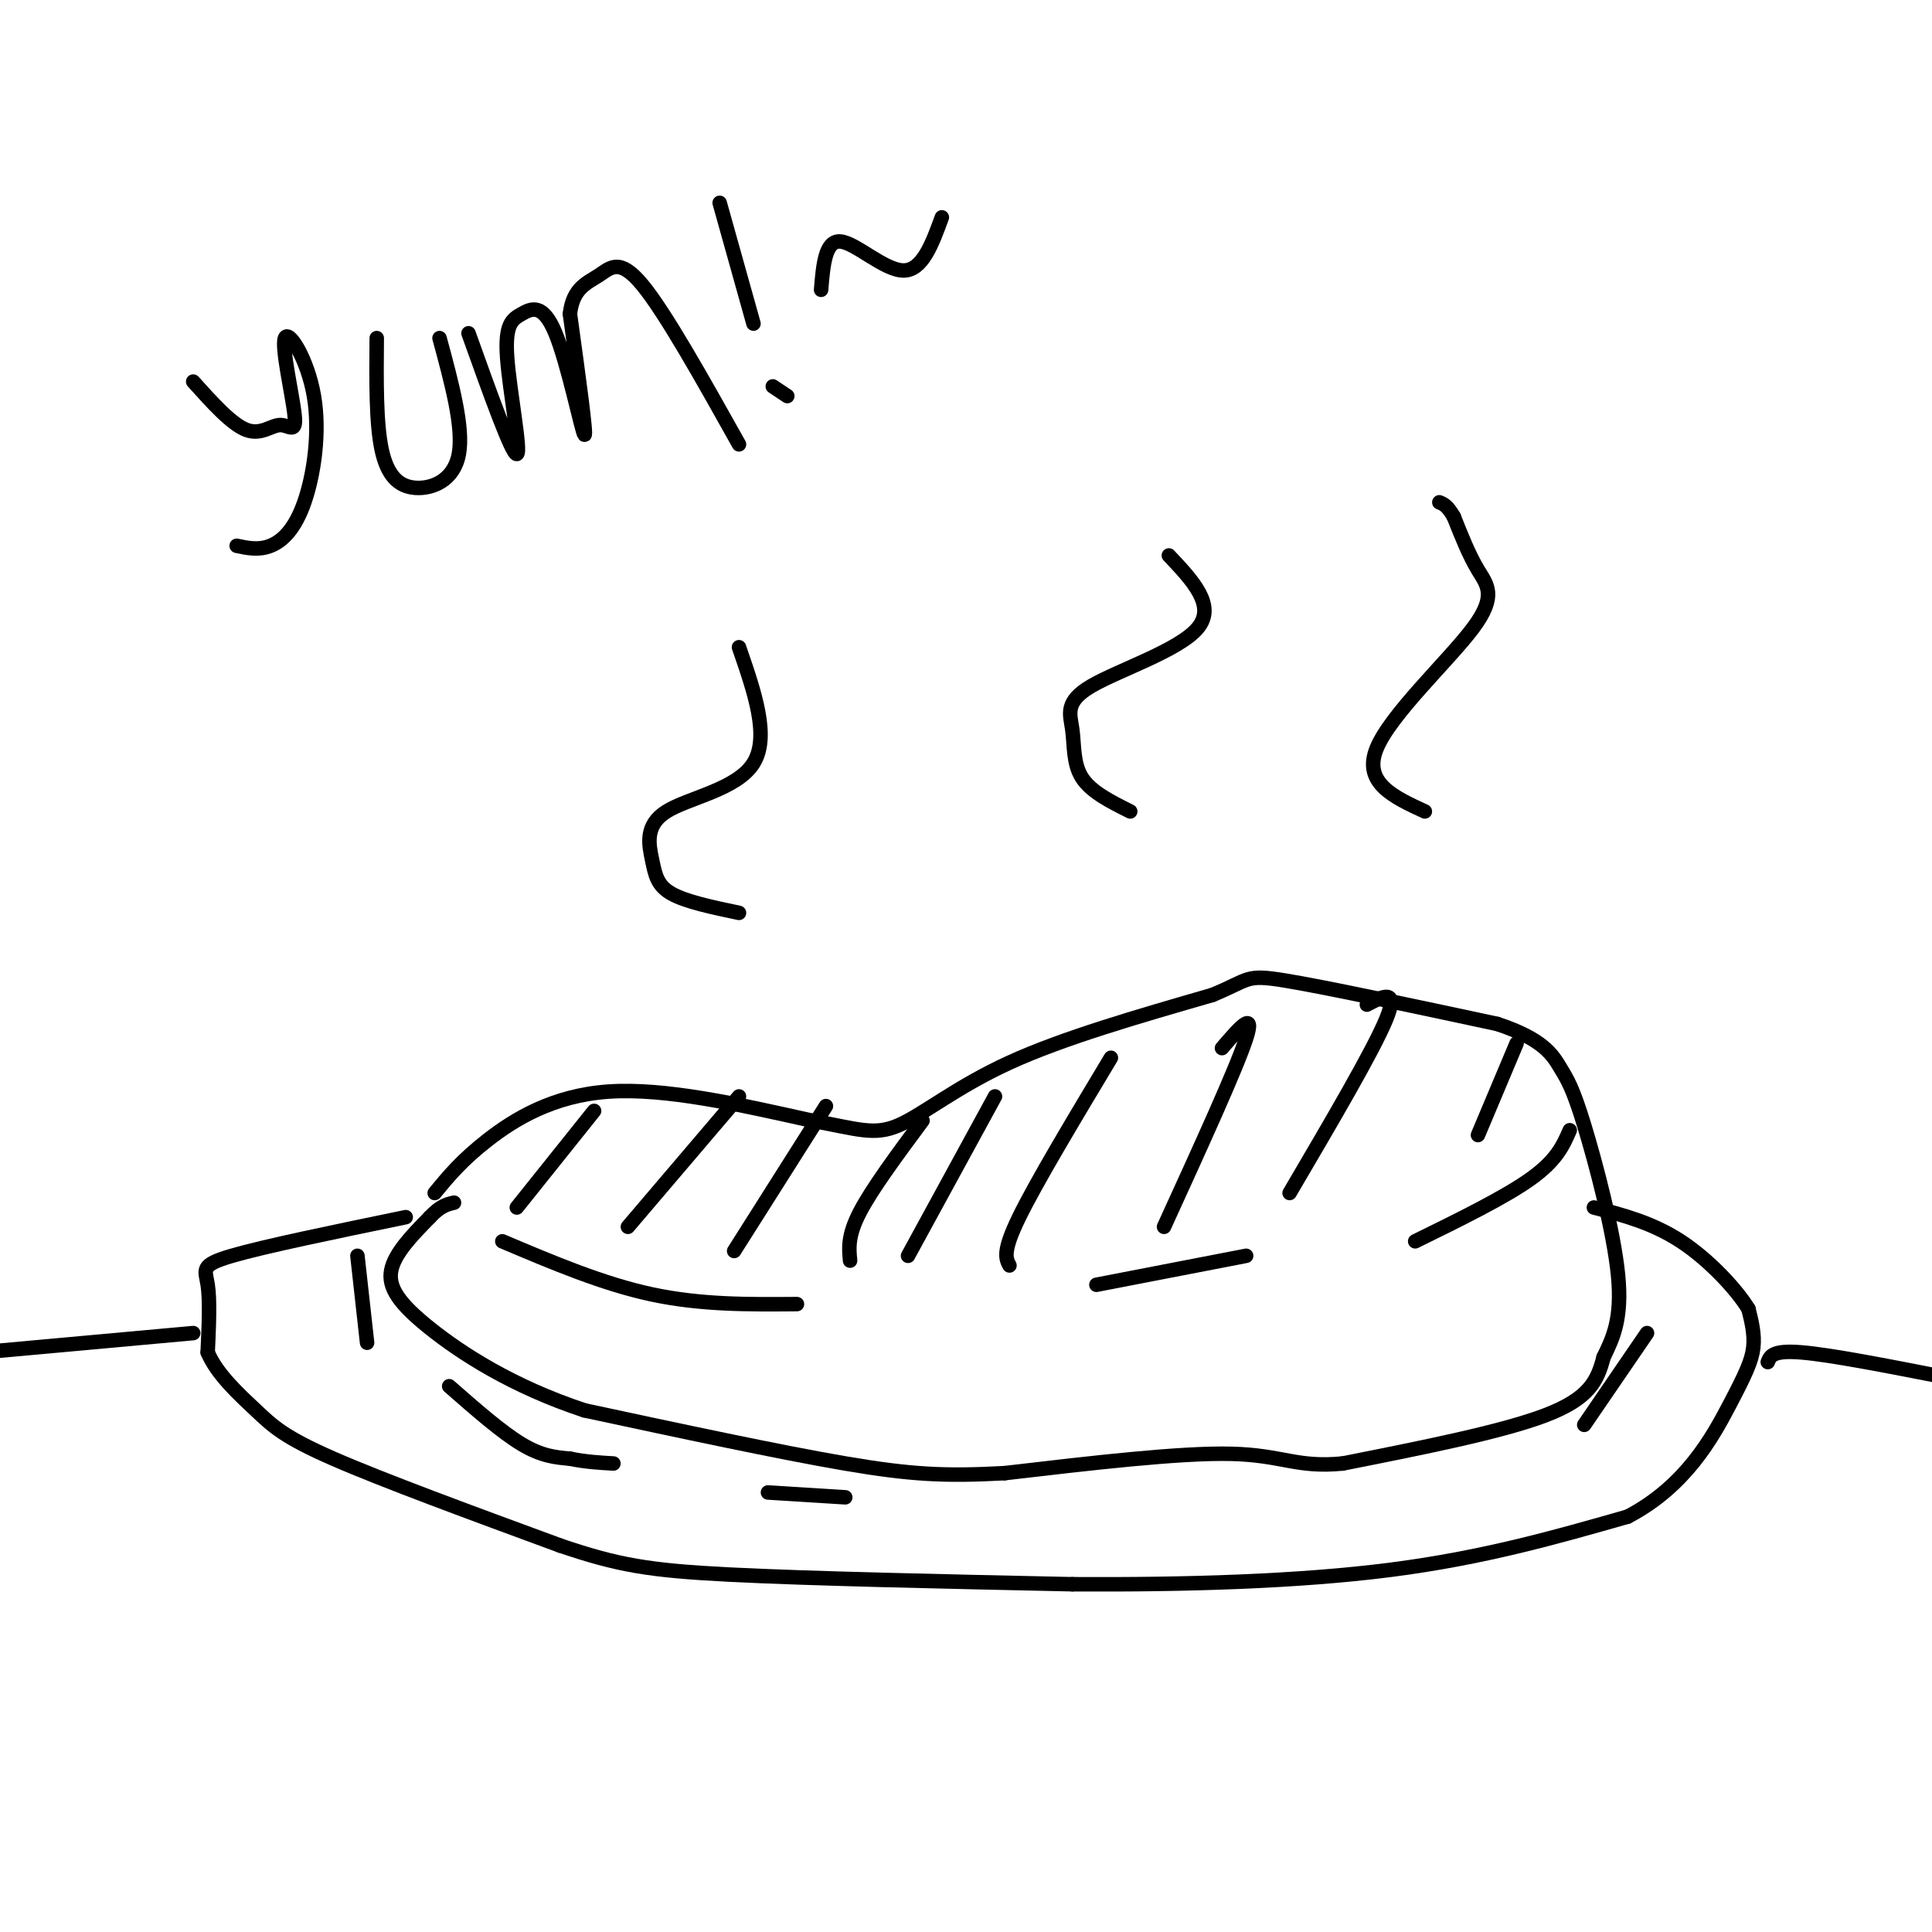 <svg viewBox='0 0 400 400' version='1.1' xmlns='http://www.w3.org/2000/svg' xmlns:xlink='http://www.w3.org/1999/xlink'><g fill='none' stroke='rgb(0,0,0)' stroke-width='3' stroke-linecap='round' stroke-linejoin='round'><path d='M90,247c2.800,-3.400 5.600,-6.800 11,-11c5.400,-4.200 13.400,-9.200 25,-10c11.600,-0.800 26.800,2.600 42,6'/><path d='M168,232c9.702,1.762 12.958,3.167 18,1c5.042,-2.167 11.869,-7.905 23,-13c11.131,-5.095 26.565,-9.548 42,-14'/><path d='M251,206c7.911,-3.244 6.689,-4.356 15,-3c8.311,1.356 26.156,5.178 44,9'/><path d='M310,212c9.569,3.144 11.493,6.502 13,9c1.507,2.498 2.598,4.134 5,12c2.402,7.866 6.115,21.962 7,31c0.885,9.038 -1.057,13.019 -3,17'/><path d='M332,281c-1.267,4.867 -2.933,8.533 -12,12c-9.067,3.467 -25.533,6.733 -42,10'/><path d='M278,303c-9.556,0.933 -12.444,-1.733 -23,-2c-10.556,-0.267 -28.778,1.867 -47,4'/><path d='M208,305c-12.244,0.667 -19.356,0.333 -33,-2c-13.644,-2.333 -33.822,-6.667 -54,-11'/><path d='M121,292c-15.024,-4.964 -25.583,-11.875 -32,-17c-6.417,-5.125 -8.690,-8.464 -8,-12c0.690,-3.536 4.345,-7.268 8,-11'/><path d='M89,252c2.167,-2.333 3.583,-2.667 5,-3'/><path d='M84,252c-14.644,3.022 -29.289,6.044 -36,8c-6.711,1.956 -5.489,2.844 -5,6c0.489,3.156 0.244,8.578 0,14'/><path d='M43,280c1.869,4.500 6.542,8.750 10,12c3.458,3.250 5.702,5.500 16,10c10.298,4.500 28.649,11.250 47,18'/><path d='M116,320c11.933,4.044 18.267,5.156 35,6c16.733,0.844 43.867,1.422 71,2'/><path d='M222,328c23.533,0.133 46.867,-0.533 66,-3c19.133,-2.467 34.067,-6.733 49,-11'/><path d='M337,314c12.024,-6.286 17.583,-16.500 21,-23c3.417,-6.500 4.690,-9.286 5,-12c0.310,-2.714 -0.345,-5.357 -1,-8'/><path d='M362,271c-2.467,-4.044 -8.133,-10.156 -14,-14c-5.867,-3.844 -11.933,-5.422 -18,-7'/><path d='M40,276c0.000,0.000 -44.000,4.000 -44,4'/><path d='M366,282c0.500,-1.250 1.000,-2.500 7,-2c6.000,0.500 17.500,2.750 29,5'/><path d='M295,168c-6.429,-2.958 -12.857,-5.917 -10,-13c2.857,-7.083 15.000,-18.292 20,-25c5.000,-6.708 2.857,-8.917 1,-12c-1.857,-3.083 -3.429,-7.042 -5,-11'/><path d='M301,107c-1.333,-2.333 -2.167,-2.667 -3,-3'/><path d='M234,168c-4.064,-2.027 -8.128,-4.054 -10,-7c-1.872,-2.946 -1.553,-6.810 -2,-10c-0.447,-3.190 -1.659,-5.705 4,-9c5.659,-3.295 18.188,-7.370 22,-12c3.812,-4.630 -1.094,-9.815 -6,-15'/><path d='M123,230c0.000,0.000 -16.000,20.000 -16,20'/><path d='M153,227c0.000,0.000 -23.000,27.000 -23,27'/><path d='M171,229c0.000,0.000 -19.000,30.000 -19,30'/><path d='M191,232c-5.250,7.083 -10.500,14.167 -13,19c-2.500,4.833 -2.250,7.417 -2,10'/><path d='M206,227c0.000,0.000 -18.000,33.000 -18,33'/><path d='M230,219c-7.750,12.917 -15.500,25.833 -19,33c-3.500,7.167 -2.750,8.583 -2,10'/><path d='M253,217c3.500,-4.083 7.000,-8.167 5,-2c-2.000,6.167 -9.500,22.583 -17,39'/><path d='M283,208c3.333,-1.750 6.667,-3.500 4,3c-2.667,6.500 -11.333,21.250 -20,36'/><path d='M314,216c0.000,0.000 -8.000,19.000 -8,19'/><path d='M325,234c-1.333,3.083 -2.667,6.167 -8,10c-5.333,3.833 -14.667,8.417 -24,13'/><path d='M104,257c10.417,4.417 20.833,8.833 31,11c10.167,2.167 20.083,2.083 30,2'/><path d='M258,260c0.000,0.000 -31.000,6.000 -31,6'/><path d='M153,189c-5.522,-1.159 -11.043,-2.319 -14,-4c-2.957,-1.681 -3.349,-3.884 -4,-7c-0.651,-3.116 -1.560,-7.147 3,-10c4.560,-2.853 14.589,-4.530 18,-10c3.411,-5.470 0.206,-14.735 -3,-24'/><path d='M40,79c3.977,4.424 7.954,8.848 11,10c3.046,1.152 5.160,-0.967 7,-1c1.840,-0.033 3.404,2.020 3,-2c-0.404,-4.020 -2.777,-14.113 -2,-16c0.777,-1.887 4.703,4.432 6,12c1.297,7.568 -0.035,16.384 -2,22c-1.965,5.616 -4.561,8.033 -7,9c-2.439,0.967 -4.719,0.483 -7,0'/><path d='M78,70c-0.077,8.750 -0.155,17.500 1,23c1.155,5.500 3.542,7.750 7,8c3.458,0.250 7.988,-1.500 9,-7c1.012,-5.500 -1.494,-14.750 -4,-24'/><path d='M97,69c4.501,12.581 9.003,25.162 10,25c0.997,-0.162 -1.509,-13.068 -2,-20c-0.491,-6.932 1.033,-7.889 3,-9c1.967,-1.111 4.376,-2.376 7,4c2.624,6.376 5.464,20.393 6,21c0.536,0.607 -1.232,-12.197 -3,-25'/><path d='M118,65c0.595,-5.405 3.583,-6.417 6,-8c2.417,-1.583 4.262,-3.738 9,2c4.738,5.738 12.369,19.369 20,33'/><path d='M149,42c0.000,0.000 7.000,25.000 7,25'/><path d='M160,80c0.000,0.000 3.000,2.000 3,2'/><path d='M170,60c0.422,-5.133 0.844,-10.267 4,-10c3.156,0.267 9.044,5.933 13,6c3.956,0.067 5.978,-5.467 8,-11'/><path d='M74,260c0.000,0.000 2.000,18.000 2,18'/><path d='M93,287c5.417,4.750 10.833,9.500 15,12c4.167,2.500 7.083,2.750 10,3'/><path d='M118,302c3.167,0.667 6.083,0.833 9,1'/><path d='M341,276c0.000,0.000 -13.000,19.000 -13,19'/><path d='M159,309c0.000,0.000 16.000,1.000 16,1'/></g>
</svg>